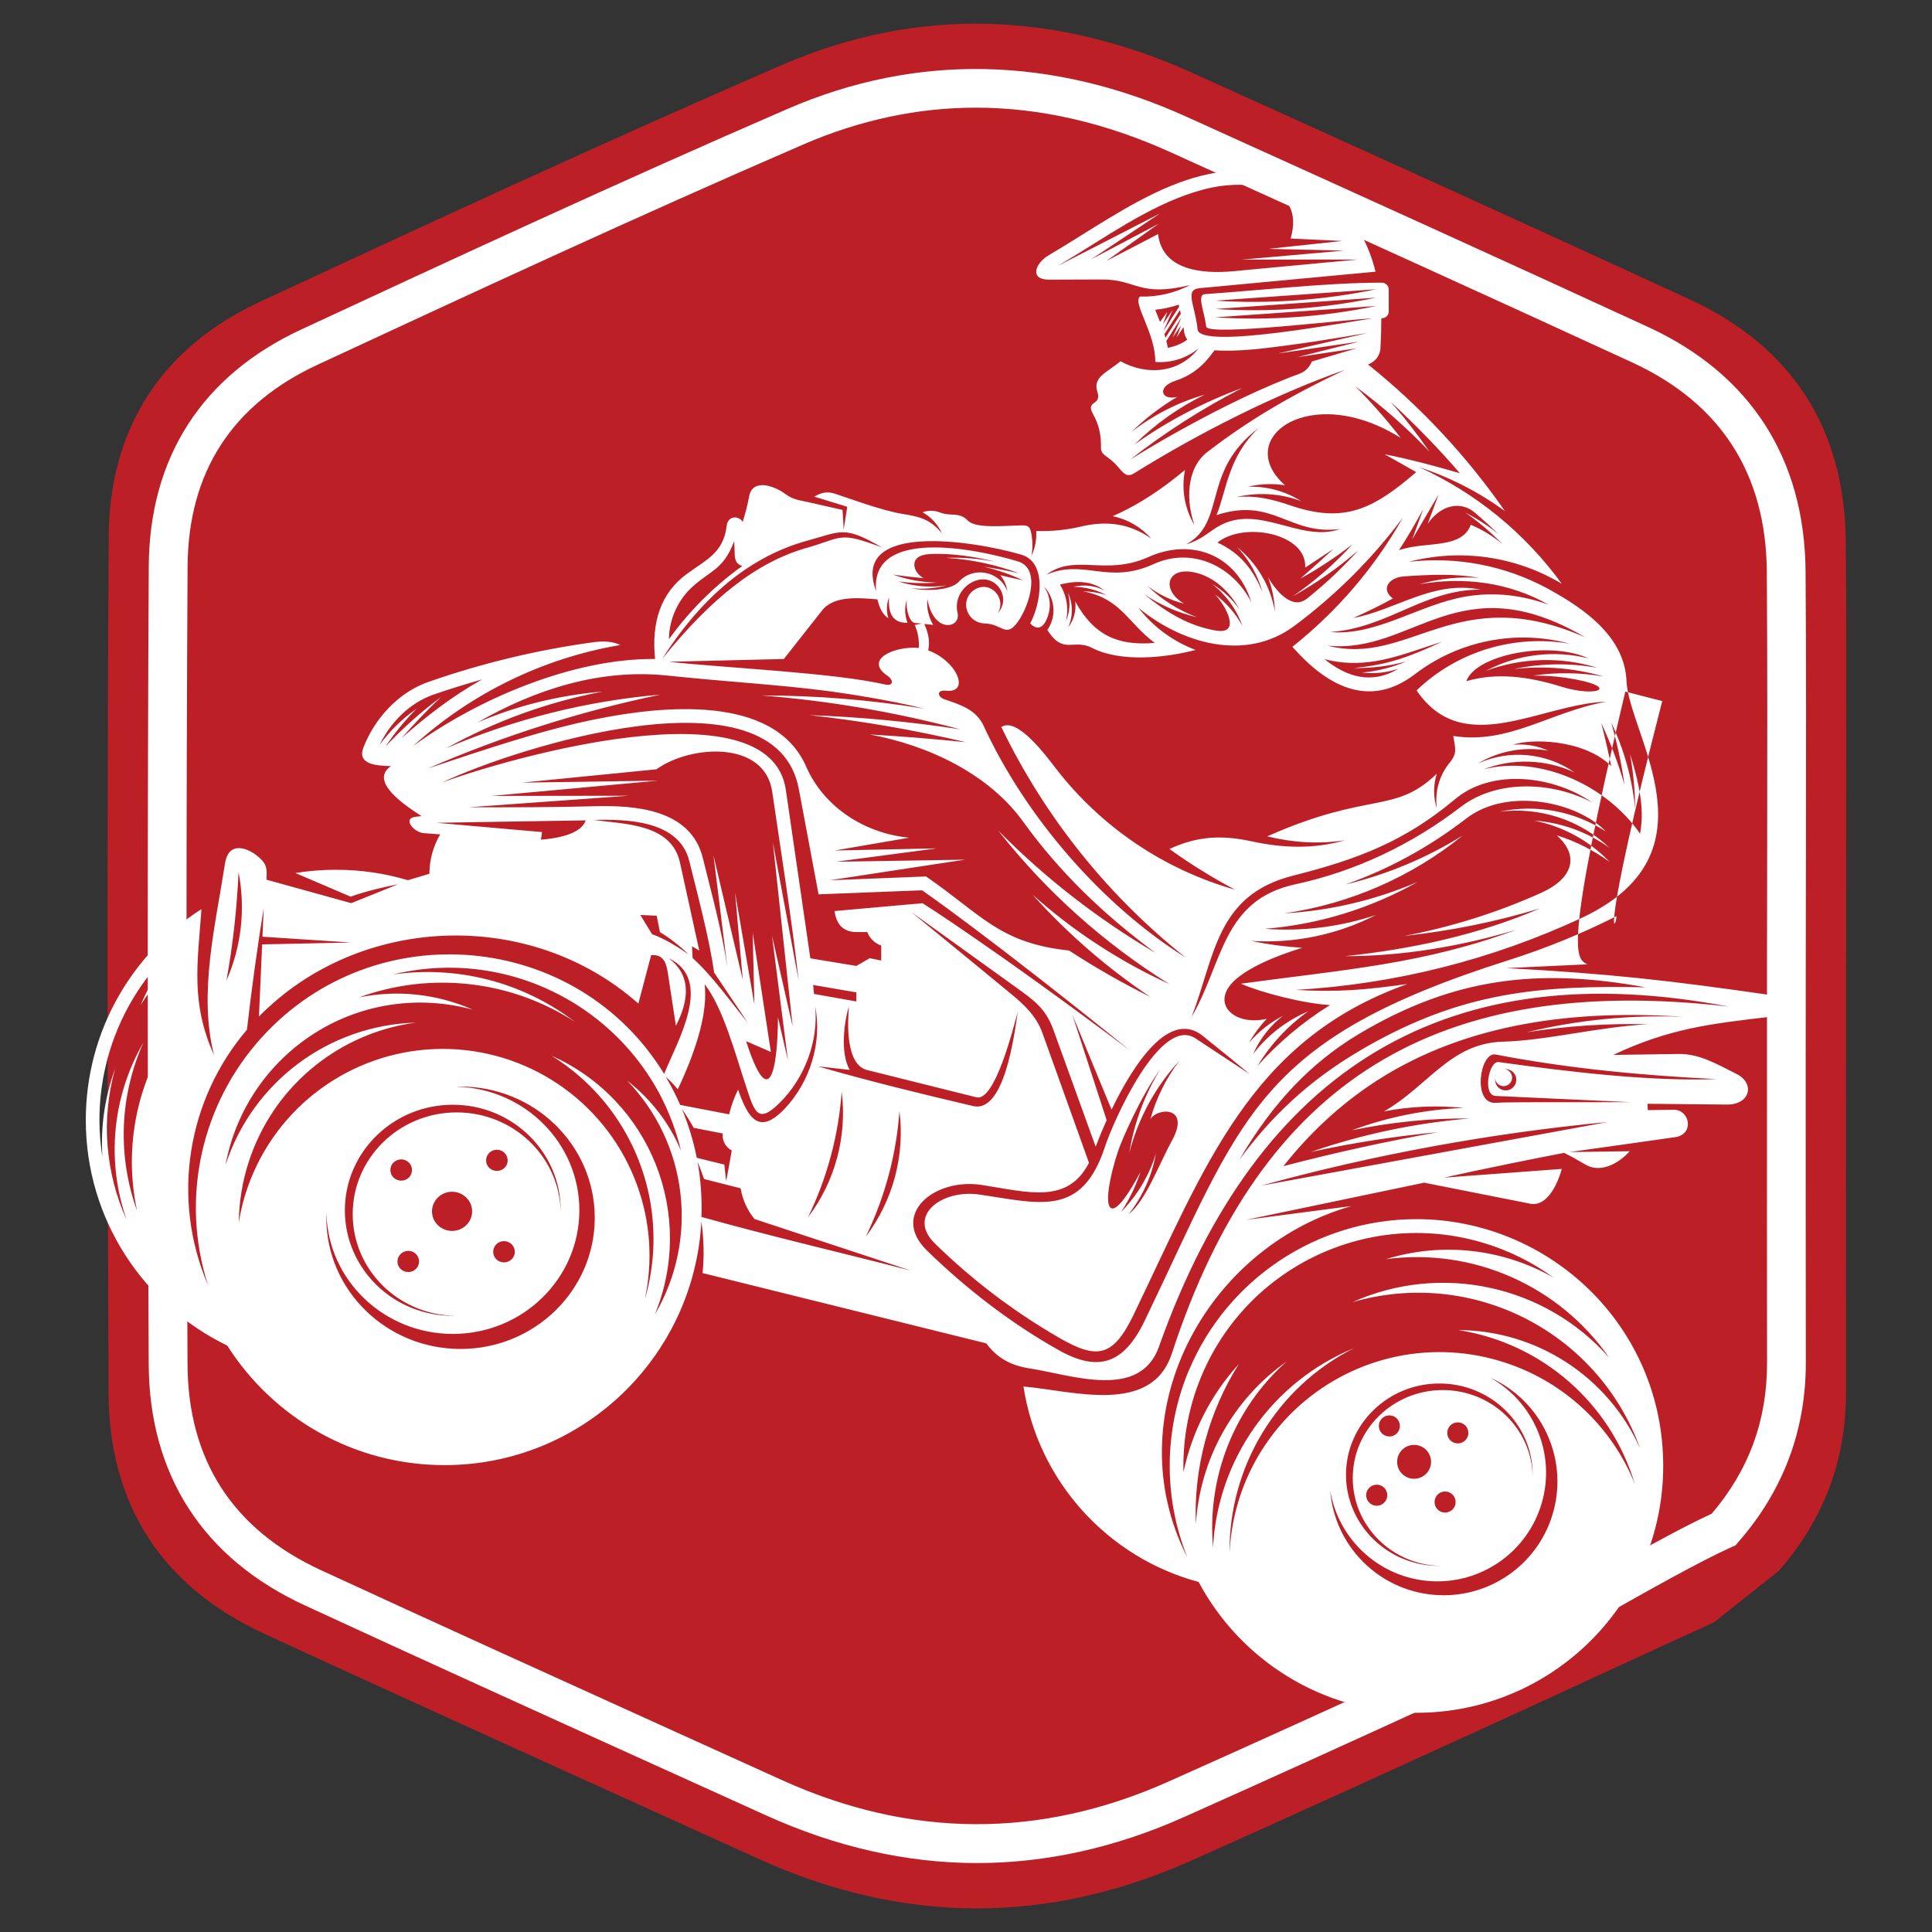<?xml version="1.0" encoding="utf-8"?>
<!-- Generator: Adobe Illustrator 16.0.0, SVG Export Plug-In . SVG Version: 6.00 Build 0)  -->
<!DOCTYPE svg PUBLIC "-//W3C//DTD SVG 1.1//EN" "http://www.w3.org/Graphics/SVG/1.1/DTD/svg11.dtd">
<svg version="1.1" id="Calque_1" xmlns="http://www.w3.org/2000/svg" xmlns:xlink="http://www.w3.org/1999/xlink" x="0px" y="0px"
	 width="32px" height="32px" viewBox="0 0 32 32" enable-background="new 0 0 32 32" xml:space="preserve">
<rect x="0" y="0" width="32" height="32" fill="#333333" stroke="none"/>
<path fill-rule="evenodd" clip-rule="evenodd" d="M-1171.282,187.021c0,1.334,0,2.666,0,4c-1.876,1.346-4.615,2.313-5.416,4.131
	c-1.081,2.457-0.673,5.57-0.903,8.4c2.106,0.156,4.213,0.313,6.319,0.469c0,123.639,0,247.278,0,370.959
	c-181.599,0-363.198,0-544.898,0c0-196.514,0-393.069,0-589.792c181.565,0,363.231,0,544.898,0c0,65.862,0,131.848,0,197.833
	c-1.455,0.254-3.19,0.105-4.29,0.87c-1.193,0.831-1.931,2.45-2.57,3.86c-0.191,0.423,0.834,1.906,0.926,1.873
	c1.266-0.463,2.458-1.125,3.687-1.697C-1172.799,187.588-1172.032,187.321-1171.282,187.021z M-1206.249,280.371
	c0-40.162,0.228-80.325-0.071-120.485c-0.239-32.097-15.118-55.378-44.296-68.837c-46.706-21.545-93.57-42.748-140.431-63.96
	c-38.389-17.378-77.605-19.142-116.307-2.392c-49.644,21.484-98.746,44.239-147.812,67.027
	c-27.999,13.004-42.734,35.881-42.911,66.639c-0.465,80.821-0.403,161.648-0.031,242.471c0.146,31.638,15.245,54.692,44.029,67.981
	c46.55,21.492,93.299,42.553,139.986,63.748c40.683,18.47,81.532,18.759,122.344,0.567c29.04-12.943,57.948-26.186,86.877-39.378
	c20.443-9.323,40.8-18.839,61.257-28.133c2.941-1.336,6.18-2.337,9.372-2.713c3.533-0.416,5.367-1.606,5.922-5.335
	c0.34-2.284,1.491-4.762,3.019-6.505c12.741-14.539,19.094-31.373,19.066-50.71
	C-1206.296,360.362-1206.255,320.367-1206.249,280.371z M-1708.569,204.281c0.31,0.528,0.62,1.057,0.93,1.584
	c-1.525,0.779-3.092,1.488-4.558,2.365c-0.727,0.436-1.27,1.18-1.896,1.783c0.641,0.604,1.187,1.549,1.938,1.758
	c5.615,1.563,8.553-0.698,8.654-6.697c0.098-5.811,0.164-11.63-0.067-17.433c-0.056-1.416-1.332-2.783-2.047-4.173
	c-0.789,1.359-2.089,2.658-2.261,4.091c-0.353,2.946-0.024,5.968-0.132,8.954c-0.052,1.465-0.451,2.918-0.693,4.376
	c-0.538,0.013-1.075,0.026-1.613,0.039c-0.33-1.586-0.868-3.162-0.945-4.761c-0.16-3.314,0.082-6.652-0.189-9.953
	c-0.076-0.927-1.364-1.754-2.096-2.627c-0.625,0.836-1.751,1.648-1.791,2.51c-0.199,4.309-0.239,8.635-0.095,12.947
	C-1715.238,204.848-1714.207,205.556-1708.569,204.281z M-1187.365,205.09c0-6.242,0.301-11.854-0.101-17.414
	c-0.293-4.062-5.09-6.092-8.732-3.861c-1.233,0.754-1.979,2.467-2.65,3.883c-0.209,0.439,0.781,1.965,0.844,1.941
	c1.396-0.502,2.729-1.172,4.096-1.762c0.418-0.181,0.896-0.223,1.348-0.327c0.378,0.319,0.756,0.639,1.134,0.958
	c-1.372,1.564-2.548,3.377-4.156,4.641c-3.149,2.475-4.216,5.561-3.048,9.223c1.144,3.589,3.819,2.701,6.547,1.929
	C-1190.983,203.988-1189.599,204.676-1187.365,205.09z M-1184.303,191.322c0,3.156-0.23,6.337,0.104,9.457
	c0.151,1.414,1.425,2.709,2.189,4.058c0.842-1.401,2.378-2.788,2.407-4.206c0.139-6.613-0.056-13.238-0.366-19.848
	c-0.042-0.896-1.413-1.73-2.169-2.594c-0.726,0.891-2.011,1.74-2.078,2.678C-1184.466,184.336-1184.314,187.835-1184.303,191.322z
	 M-1549.787,524.896c-1.214,3.525-2.329,6.763-3.444,10c2.363,0.424,4.726,0.848,7.602,1.363c0-4.513,0.389-8.018-0.193-11.354
	c-0.231-1.325-2.563-3.064-4.035-3.161c-1.322-0.087-2.775,1.817-4.17,2.844c0.319,0.445,0.639,0.891,0.958,1.336
	C-1551.8,525.526-1550.53,525.129-1549.787,524.896z M-1545.64,34.721c0-4.186,0.437-7.712-0.208-11.029
	c-0.271-1.393-2.7-2.894-4.392-3.279c-0.96-0.22-2.412,1.717-3.643,2.684c0.338,0.424,0.677,0.848,1.016,1.271
	c1.234-0.434,2.469-0.869,4.72-1.662c-2.251,3.352-5.143,5.727-5.289,8.259C-1553.786,37.023-1548.805,33.162-1545.64,34.721z
	 M-1355.538,22.599c-1.094,4.553-7.816,6.005-4.478,10.642c0.986,1.369,4.553,0.881,7.292,1.299c0-4.236,0.458-7.633-0.207-10.793
	c-0.3-1.424-2.707-2.902-4.416-3.332c-0.921-0.232-2.385,1.697-3.604,2.651c0.344,0.423,0.687,0.846,1.029,1.269
	C-1358.779,23.882-1357.638,23.43-1355.538,22.599z M-1352.924,535.293c0-3.695,0.387-7.194-0.202-10.521
	c-0.216-1.22-2.648-2.53-4.252-2.832c-0.894-0.168-2.161,1.654-3.26,2.58c0.287,0.313,0.573,0.626,0.86,0.939
	c1.245-0.27,2.491-0.54,4.931-1.068c-1.357,1.813-1.937,2.703-2.633,3.488c-0.867,0.977-2.116,1.715-2.702,2.819
	C-1362.221,534.539-1359.868,536.186-1352.924,535.293z"/>
<g>
	<path fill-rule="evenodd" clip-rule="evenodd" fill="#BC2026" d="M28.389,26.871c-1.196,0.543-2.388,1.1-3.583,1.646
		c-1.693,0.772-3.384,1.547-5.083,2.304c-2.387,1.064-4.778,1.048-7.158-0.032c-2.731-1.241-5.467-2.474-8.19-3.73
		C2.69,26.28,1.807,24.932,1.798,23.08C1.777,18.352,1.773,13.623,1.8,8.894c0.011-1.799,0.873-3.137,2.511-3.898
		c2.871-1.334,5.744-2.665,8.648-3.923c2.265-0.979,4.559-0.876,6.805,0.141c2.741,1.241,5.482,2.481,8.216,3.742
		c1.707,0.787,2.577,2.149,2.592,4.027c0.017,2.35,0.004,4.701,0.004,7.049c0,2.34-0.003,4.68,0,7.02
		c0.003,1.131-0.369,2.116-1.115,2.967"/>
	<path fill="#FFFFFF" d="M16.182,30.858L16.182,30.858c-1.165,0-2.343-0.267-3.503-0.794l-1.864-0.844
		c-1.892-0.857-3.848-1.744-5.766-2.63c-1.683-0.776-2.577-2.159-2.586-3.995c-0.022-4.839-0.021-9.161,0.001-13.217
		c0.011-1.802,0.883-3.158,2.524-3.92c2.469-1.147,5.267-2.446,8.063-3.657c2.126-0.92,4.374-0.875,6.599,0.132l0.422,0.191
		c2.373,1.075,4.826,2.186,7.232,3.295c1.688,0.779,2.586,2.175,2.602,4.041c0.011,1.533,0.008,3.067,0.006,4.6
		c-0.002,0.656-0.003,1.313-0.003,1.969l-0.001,1.674c0,1.621,0,3.242,0.002,4.864c0.002,1.124-0.375,2.126-1.119,2.975
		l-0.045,0.054l-0.063,0.027c-0.547,0.248-1.364,0.71-2.154,1.156c-0.794,0.448-1.614,0.912-2.182,1.17l-0.544,0.248
		c-1.396,0.639-2.792,1.274-4.192,1.899C18.476,30.604,17.323,30.858,16.182,30.858z M16.163,1.783
		c-0.962,0-1.923,0.205-2.856,0.609C10.519,3.598,7.725,4.896,5.26,6.041C3.84,6.7,3.116,7.825,3.107,9.383
		c-0.023,4.054-0.024,8.374-0.001,13.211c0.007,1.591,0.751,2.74,2.212,3.414c1.917,0.885,3.872,1.771,5.762,2.628l1.865,0.845
		c2.128,0.967,4.279,0.978,6.403,0.03c1.399-0.624,2.793-1.259,4.187-1.896l0.545-0.248c0.542-0.247,1.351-0.703,2.133-1.146
		c0.772-0.436,1.569-0.886,2.139-1.15c0.618-0.727,0.917-1.545,0.916-2.501c-0.002-1.621-0.002-3.244-0.001-4.865V16.03
		c0-0.657,0.001-1.314,0.003-1.971c0.002-1.531,0.005-3.063-0.006-4.593c-0.013-1.621-0.762-2.786-2.228-3.462
		c-2.404-1.108-4.857-2.219-7.228-3.292L19.385,2.52C18.306,2.031,17.222,1.783,16.163,1.783z"/>
	<path fill-rule="evenodd" clip-rule="evenodd" fill="#FFFFFF" d="M22.385,19.976c-2.446,0.696-3.91,3.492-2.718,5.82
		c-0.398-0.99-0.389-2.1,0.018-3.084l0.003-0.005c0.631-1.517,2.125-2.514,3.774-2.514c2.187,0,4.086,1.759,4.086,4.087
		c0,2.257-1.829,4.089-4.086,4.089c-1.563,0-2.922-0.878-3.609-2.167c-1.507-0.404-2.661-1.67-2.901-3.237
		c0.818,0.07,2.122,0.484,2.458-0.548c1.486-4.55,4.422-6.299,9.22-5.745c-4.606-0.879-7.774,0.962-9.433,5.631
		c-0.317,0.894-1.445,0.47-2.15,0.361c-0.298-0.046-0.527-0.166-0.712-0.414l-4.698-1.164c0.028-0.285,0.021-0.572-0.02-0.856
		c-0.12,2.253-1.979,4.037-4.254,4.037c-1.514,0-2.843-0.791-3.599-1.98c-1.386-0.671-2.343-2.092-2.343-3.734
		c0-1.47,0.764-2.761,1.916-3.495c-0.065,0.901-0.182,1.546,0.208,2.419c-0.26-1.021,0.021-2.137,0.182-3.175
		c0.053-0.352,0.333-0.278,0.516-0.14c0.172,0.133,0.184,0.208,0.17,0.408c0.937,0.259,1.405,0.389,1.405,0.389
		c0.518-0.21,0.776-0.313,0.776-0.313c-0.531,0.104-0.785,0.206-0.785,0.206L4.892,14.46c0.22-0.036,0.444-0.054,0.675-0.054
		c0.413,0,0.813,0.061,1.189,0.173l0.357-0.107c-0.001-0.23,0.062-0.454,0.178-0.653c0,0-0.089-0.005-0.269-0.019
		c-0.166-0.011-0.361-0.244-0.142-0.271c0.026-0.004,0.061-0.007,0.102-0.012c-0.594-0.375-0.764-0.651-0.506-0.828
		c-0.248-0.006-0.566-0.027-0.455-0.312c0.19-0.484,0.58-0.91,1.077-1.083c0.884-0.309,1.798-0.529,2.726-0.656
		c0.167-0.022,0.32-0.017,0.451,0.045c-1.28,0.218-2.474,0.799-3.435,1.676c1.071-0.785,2.663-1.459,4.01-1.444
		c-0.064-0.63,0.108-1.098,0.516-1.401c0.322-0.24,0.617-0.35,0.67-0.804c0.019-0.17,0.197-0.176,0.265-0.066
		c0.045-0.14,0.081-0.283,0.108-0.426c0.058-0.301,0.426-0.166,0.594-0.039c0.145,0.106,0.249,0.106,0.41,0.144
		c0.362,0.082,0.542,0.123,0.542,0.123c0.014,0.211,0.02,0.321,0.018,0.331c0.04-0.256,0.06-0.383,0.06-0.383l-0.548-0.169
		c0.093-0.048,0.188-0.096,0.333-0.051c0.199,0.062,0.781,0.284,1.146,0.341c0.266,0.042,0.45,0.087,0.637,0.321
		c-0.067-0.151-0.18-0.274-0.321-0.351c0.096-0.035,0.191-0.034,0.289,0.003c0.188,0.073,0.314-0.019,0.468,0.14
		c0.125,0.126,0.604,0.081,0.834,0.075c0.121-0.003,0.181-0.011,0.207,0.113c0.026,0.127,0.029,0.26,0.007,0.389
		c0.06-0.13,0.087-0.271,0.078-0.41c0.26,0.008,0.508-0.018,0.747-0.075c0.416-0.098,0.8-0.052,1.159,0.201
		c-0.171-0.193-0.396-0.321-0.64-0.372c0.43-0.185,0.828-0.456,1.199-0.766c-0.063,0.31-0.01,0.637,0.156,0.914
		c-0.139-0.392-0.141-0.937,0.214-1.211c0.684-0.526,1.365-0.928,2.278-1.36c-1.151,0.403-2.434,1.054-3.484,1.709
		c-0.175,0.11-0.202-0.063-0.391-0.217c-0.087-0.072-0.167-0.104-0.165-0.195c0.003-0.209-0.028-0.38-0.131-0.563
		c-0.133-0.237,0.149-0.13,0.071-0.371c-0.08-0.244,0.155-0.316,0.384-0.505c0.433,0.237,0.967,0.204,1.293-0.215
		c-0.204,0.169-0.463,0.247-0.718,0.225c0.008-0.469-0.384-0.98-0.253-1.082c0.287,0.009,0.573-0.057,0.828-0.19
		c-0.854,0.205-0.878-0.095-1.46-0.093c-0.155,0-0.446,0.001-0.874,0.003c-0.334,0-0.228-0.273-0.006-0.404
		c1.345-0.795,2.601-1.85,4.226-1.206c0.529,0.006,0.443,0.224,0.699,0.513c0.231,0.26,0.394,0.582,0.488,0.965l-2.913,0.273
		c-0.257,0.023-0.076,0.277-0.034,0.683c0.037,0.346,2.54-0.14,2.896-0.18c-0.326-0.001-2.731,0.303-2.753,0.133
		c-0.031-0.251-0.16-0.528-0.023-0.537c0.942-0.065,2.025-0.19,2.932-0.19c0.062,0,0.114,0.052,0.114,0.114v0.362
		c0,0.069-0.056,0.114-0.123,0.114c0,0.112-0.005,0.352-0.014,0.472c0.004,0.132-0.081,0.25-0.207,0.292
		c0.87,0.697,1.633,1.516,2.269,2.43c-0.431-0.315-0.91-0.56-1.417-0.727c0.938,0.429,1.751,1.094,2.358,1.93
		c-0.763-0.457-1.676-0.587-2.537-0.363c0.795-0.093,1.595,0.061,2.296,0.439c0.671,0.363,1.282,0.828,1.313,1.535
		c0.04,0.898,1.551,2.859-0.752,3.928c-1.486,0.69-3.09,1.094-4.729,1.188c0.708,0.039,1.144,0.001,1.853-0.098
		c-2.612,0.929-3.35,3.027-4.544,5.494c-0.34,0.702-0.613,0.719-1.23,0.363c-0.747-0.432-1.437-0.955-2.054-1.56
		c-0.468-0.457,0.112-0.899,0.733-0.81c0.992,0.143,1.696,0.389,2.083-0.786c0.139-0.427,0.918-2.186,1.501-1.8
		c0.598,0.393,0.897,0.592,0.897,0.592c-0.399-0.336-0.635-0.515-0.764-0.624c-0.561-0.47-1.165,0.47-1.523,1.212l-0.651-1.576
		l0.57,1.752c-0.08,0.175-0.141,0.328-0.182,0.438l-0.7-1.935c-0.129-0.359-0.327-0.493-0.626-0.709
		c-1.153-0.83-1.731-1.245-1.731-1.245c0.849,0.694,1.4,1.147,1.653,1.356c0.22,0.179,0.424,0.376,0.521,0.647l0.772,2.153
		c-0.354,0.687-0.997,0.488-1.773,0.367c-0.792-0.124-1.517,0.489-0.916,1.08c0.646,0.633,1.402,1.214,2.18,1.651
		c0.668,0.379,1.088,0.229,1.431-0.481c1.631-3.383,1.825-4.642,6.039-5.977c0.621-0.198,1.22-0.444,1.775-0.725
		c-0.006,0.251-0.291,0.514,0.759-3.563l-0.612-0.157c-1.033,4.351-0.814,4.426-0.628,4.517l-1.34,0.063
		c1.694,0.091,2.682,0.202,4.365,0.445c0.313,0.045,0.408,0.314,0.005,0.361c-0.985,0.115-1.673,0.192-2.602,0.632
		c0,0,0.362-0.005,1.085-0.016c0.348-0.006,0.65,0.179,0.958,0.331c0.307,0.153,0.231,0.511-0.163,0.507
		c-0.192-0.002-0.63-0.007-1.313-0.013c0,0,0.002,0.034,0.006,0.105c0,0,0.145-0.001,0.432-0.006
		c0.246-0.002,0.347,0.373,0.049,0.45c-0.593,0.085-1.186,0.168-1.779,0.251l0.998-0.014c-0.175,0.197-0.461,0.354-0.699,0.239
		c-0.077-0.037-0.21-0.126-0.388-0.212c-1.326,0.257-1.983,0.41-1.983,0.41l1.945-0.144c-0.08,0.29-0.262,0.637-0.533,0.574
		l-1.747-0.346c-1.967,0.412-2.951,0.616-2.951,0.616L22.385,19.976z M13.941,18.081c0.092,0.739-0.107,1.486-0.558,2.081
		C13.7,19.51,13.889,18.804,13.941,18.081L13.941,18.081z M14.898,18.402c0.092,0.74-0.108,1.487-0.558,2.081
		C14.656,19.831,14.846,19.126,14.898,18.402L14.898,18.402z M14.061,16.671c-0.025,0.296-0.05,0.965,0.301,1.052
		c0.981,0.245,1.586,0.395,1.811,0.452c0.307,0.077,0.615-1.163,0.684-1.416c-0.057,0.391-0.223,1.681-0.738,1.561
		c-0.906-0.213-1.685-0.403-2.574-0.658l0.529,0.059C13.912,17.441,13.983,16.913,14.061,16.671L14.061,16.671z M24.939,17.708
		c0.097,0,0.176,0.079,0.176,0.176c0,0.098-0.079,0.177-0.176,0.177s-0.175-0.079-0.175-0.177c0-0.006,0-0.013,0-0.019
		c0.008,0.07,0.068,0.125,0.14,0.125c0.077,0,0.141-0.063,0.141-0.142c0-0.07-0.053-0.131-0.125-0.141
		C24.927,17.708,24.933,17.708,24.939,17.708L24.939,17.708z M24.886,17.254c0.744-0.021,1.562-0.242,2.405-0.289
		c-0.67-0.017-1.34,0.028-2.003,0.132c0.852-0.205,1.726-0.291,2.6-0.255c-1.76-0.12-3.58,0.086-5.089,1.06
		c-0.602,0.389-1.11,0.87-1.542,1.413c0.847-0.222,1.703-0.41,2.563-0.563c-0.709,0.067-1.414,0.176-2.111,0.329
		c0.854-0.296,1.739-0.481,2.639-0.556c-0.658-0.005-1.313,0.062-1.955,0.196c0.594-0.221,1.219-0.346,1.852-0.37
		c-0.441-0.046-0.887-0.027-1.321,0.057C23.653,17.99,24.021,17.28,24.886,17.254L24.886,17.254z M24.682,22.818
		c0.84,0.378,1.285,1.305,1.053,2.196c-0.232,0.891-1.074,1.483-1.991,1.401c-0.917-0.082-1.641-0.813-1.712-1.73
		c0.136,0.828,0.83,1.453,1.668,1.504c0.838,0.05,1.601-0.486,1.836-1.293C25.771,24.089,25.415,23.228,24.682,22.818L24.682,22.818
		z M13.228,16.239c-0.285-1.524-0.427-2.287-0.427-2.287c0.218,2.034,0.328,3.05,0.328,3.05c-0.229-1.003-0.342-1.503-0.342-1.503
		c0.176,1.376,0.264,2.065,0.264,2.065c-0.11-0.475-0.165-0.713-0.165-0.713c-0.006,0.868-0.142,1.594-0.528,0.394l0.41,0.178
		c0,0-0.101-0.657-0.301-1.975c0,0,0.008,0.397,0.028,1.19c0,0-0.106-0.618-0.32-1.853c0,0,0.043,0.482,0.128,1.446
		c0,0-0.162-0.687-0.485-2.06c0,0,0.076,0.618,0.229,1.852c-0.089-0.608-0.26-1.219-0.407-1.815c-0.2-0.808-1.127-0.874-1.81-0.854
		c-0.69,0.019-1.379,0.018-2.068,0.017l2.648-0.191c-1.51,0.002-2.266,0.003-2.266,0.003c1.836-0.168,2.753-0.253,2.753-0.253
		c-1.501,0.021-2.252,0.033-2.252,0.033c1.484-0.147,2.228-0.221,2.228-0.221c0.566-0.407,1.794-0.484,1.918,0.374
		C12.944,14.166,13.11,15.197,13.228,16.239L13.228,16.239z M22.282,14.651c0.686-0.165,1.344-0.438,1.946-0.813
		c-0.85,0.688-1.872,1.134-2.956,1.29c0.761-0.043,1.508-0.219,2.208-0.521c-0.777,0.44-1.64,0.705-2.529,0.777
		c0.621,0.047,1.246-0.031,1.838-0.229c-0.637,0.327-1.351,0.475-2.066,0.429c0.279,0.059,0.563,0.097,0.848,0.113
		c-0.494,0.154-0.852,0.32-1.074,0.5c-0.486,0.394-0.076,0.808,0.483,0.678c-0.113,0.122-0.212,0.255-0.293,0.397
		c0.157-0.183,0.347-0.335,0.561-0.446c-0.213,0.166-0.383,0.384-0.491,0.631c0.238-0.312,0.552-0.554,0.913-0.707
		c-0.339,0.24-0.625,0.548-0.839,0.901c0.341-0.377,0.734-0.715,1.198-1.004c-0.443-0.026-1.142-0.207-1.476-0.354
		c1.744-0.237,3.016-0.323,4.563-0.893c-0.925,0.276-1.888,0.438-2.835,0.437c1.106-0.117,2.209-0.354,3.227-0.791
		c-0.733,0.222-1.488,0.374-2.25,0.456c0.785-0.148,1.551-0.39,2.278-0.718c0.499-0.227,0.643-0.596,0.249-0.948
		c0.314,0.098,0.61,0.246,0.875,0.44c-0.336-0.352-0.774-0.591-1.25-0.684c0.45,0.031,0.882,0.188,1.25,0.452
		c-0.487-0.465-1.157-0.684-1.824-0.6c0.609-0.128,1.243-0.01,1.761,0.328c-0.464-0.489-1.623-0.741-2.307-0.218
		C23.679,14.026,23.003,14.398,22.282,14.651L22.282,14.651z M24.574,12.742c0.482-0.184,1.024-0.17,1.505,0.052
		c-0.472-0.329-1.081-0.384-1.603-0.147c0.351-0.21,0.767-0.287,1.169-0.213c-0.184-0.084-0.384-0.116-0.581-0.098
		c0.273-0.104,1.162-0.1,1.622,0.352c-0.049-0.24-0.103-0.475-0.164-0.711c0.155,0.329,0.283,0.67,0.384,1.02
		c-0.048-0.35-0.122-0.696-0.221-1.033c0.215,0.449,0.35,0.935,0.398,1.432c-0.001-0.303-0.031-0.607-0.085-0.907
		c0.056,0.174,0.106,0.35,0.141,0.529c0.04,0.196,0.063,0.397,0.05,0.597c-0.005,0.067-0.014,0.13-0.024,0.194
		C26.625,13.021,25.522,12.501,24.574,12.742L24.574,12.742z M19.571,5.253C19.471,5.48,19.42,5.594,19.42,5.594
		c0.097-0.14,0.145-0.208,0.145-0.208c-0.051,0.135-0.077,0.203-0.077,0.203l0.115-0.171c0.003,0.02,0.006,0.04,0.007,0.062
		c0.008,0.058,0.026,0.106,0.056,0.146c-0.097,0.07-0.208,0.114-0.323,0.134c-0.007-0.038-0.015-0.074-0.025-0.112L19.571,5.253z
		 M19.27,5.486c0.102-0.237,0.154-0.355,0.154-0.355c-0.107,0.158-0.161,0.238-0.161,0.238c0.047-0.135,0.072-0.203,0.072-0.203
		l-0.121,0.166c-0.017-0.042-0.034-0.085-0.051-0.127c-0.006-0.017-0.019-0.044-0.03-0.074c0.133-0.014,0.263-0.042,0.39-0.084
		c0.004,0.011,0.005,0.022,0.007,0.033L19.27,5.486z M22.795,4.791c-0.877,0.182-1.774,0.246-2.667,0.189
		C21.906,4.854,22.795,4.791,22.795,4.791L22.795,4.791z M22.795,5.068c-0.877,0.182-1.774,0.245-2.667,0.188
		C21.906,5.132,22.795,5.068,22.795,5.068L22.795,5.068z M22.795,4.93c-0.877,0.182-1.774,0.245-2.667,0.188
		C21.906,4.992,22.795,4.93,22.795,4.93L22.795,4.93z M6.653,12.224c0.207-0.236,0.422-0.462,0.649-0.677
		c-0.328,0.244-0.635,0.517-0.914,0.815c0.149-0.224,0.322-0.433,0.512-0.623c-0.236,0.164-0.442,0.366-0.612,0.597
		c0.18-0.37,0.493-0.69,0.884-0.828c0.269-0.094,0.541-0.177,0.814-0.255C7.469,11.544,7.072,11.857,6.653,12.224L6.653,12.224z
		 M7.085,12.729c1.24-0.539,2.53-0.948,3.854-1.224c-1.222,0.105-2.418,0.405-3.545,0.887c0.807-0.448,1.679-0.765,2.586-0.937
		c-0.717,0.059-1.417,0.232-2.072,0.512c0.96-0.551,2.032-0.894,3.143-0.778c1.027,0.108,1.851,0.149,2.716,0.264
		c0.218,0.03,0.959,0.139,1.537,0.284c-0.889-0.146-1.788-0.218-2.688-0.218c1.11,0.087,2.21,0.275,3.288,0.561
		c-0.828-0.127-1.662-0.205-2.498-0.235c0.872,0.096,1.737,0.246,2.59,0.448c-0.528-0.054-1.059-0.097-1.589-0.128
		c0.955,0.178,1.964,0.643,2.542,1.448c0.604,0.837,1.333,1.537,2.191,2.171c-0.953-0.56-1.83-1.241-2.607-2.028
		c0.791,1.007,1.75,1.866,2.835,2.543c-0.825-0.377-1.59-0.876-2.265-1.48c0.578,0.644,1.233,1.213,1.952,1.694
		c-0.464-0.229-0.913-0.486-1.347-0.769c-1.154-0.123-1.442-0.588-2.37-1.227l-1.595,0.063c1.493-0.229,2.241-0.341,2.241-0.341
		c-1.425,0.024-2.138,0.034-2.138,0.034c1.112-0.147,1.668-0.221,1.668-0.221c-1.125,0.024-1.689,0.035-1.689,0.035
		c0.822-0.142,1.233-0.212,1.233-0.212c-0.733-0.071-1.409-0.501-1.706-1.179c-0.531-1.215-2.423-0.996-3.468-0.787
		C9.002,12.083,7.996,12.426,7.085,12.729L7.085,12.729z M19.181,3.877c0,0-0.285,0.149-0.857,0.446c0,0,0.288-0.206,0.866-0.616
		c0,0-0.372,0.196-1.115,0.587c0,0,0.379-0.252,1.136-0.757c0,0-0.562,0.289-1.688,0.866c0.116-0.07,0.231-0.139,0.347-0.211
		c0.672-0.417,1.424-0.925,2.208-1.087c0.6-0.124,1.551-0.033,1.299,0.846c0,0,0.285,0.014,0.855,0.04c0,0-0.407,0.043-1.223,0.131
		c0,0,0.417,0.01,1.25,0.029c0,0-0.563,0.05-1.688,0.149c0,0,0.637,0,1.913-0.001l-2.066,0.194
		C19.927,4.537,19.253,4.488,19.181,3.877L19.181,3.877z M22.649,5.516c-0.988,0.226-1.484,0.339-1.484,0.339
		c0.896-0.131,1.343-0.196,1.343-0.196c-0.678,0.171-1.019,0.256-1.019,0.256c0.654-0.098,0.98-0.146,0.98-0.146
		c-0.492,0.146-0.738,0.218-0.738,0.218c-0.095,0.192-0.187,0.191-0.367,0.263c-0.34,0.135-0.68,0.286-1.066,0.48
		c-0.539,0.271-1.069,0.566-1.582,0.885c0.58-0.454,1.203-0.852,1.858-1.188c-0.632,0.231-1.231,0.544-1.78,0.933
		c0.339-0.336,0.731-0.613,1.16-0.823c-0.441,0.126-0.855,0.337-1.217,0.621c0.229-0.224,0.486-0.421,0.762-0.584
		c-0.272,0.065-0.342-0.167-0.026-0.269c0.212-0.068,0.407-0.198,0.561-0.396l0.083-0.107c0.393,0.027,0.847-0.034,1.236-0.086
		c0.296-0.039,0.59-0.084,0.886-0.133C22.371,5.561,22.511,5.535,22.649,5.516L22.649,5.516z M18.693,20.112
		c0.231-0.291,0.388-0.639,0.453-1.007c-0.11,0.363-0.31,0.697-0.578,0.969c0.138-0.206,0.245-0.429,0.322-0.664
		c-0.573,1.077-0.67,0.566-0.372-0.342c0.066-0.198,0.384-0.921,0.699-1.356c-0.259,0.421-0.434,0.891-0.512,1.383
		c0.147-0.57,0.433-1.098,0.833-1.529c-0.222,0.29-0.386,0.619-0.484,0.971c0.118-0.196,0.671-0.219,0.358,0.354
		C19.197,19.28,18.982,19.884,18.693,20.112L18.693,20.112z M15.083,9.742c0.198,0.021,0.4,0.005,0.594-0.046
		c-0.268,0.04-0.542,0.018-0.8-0.066c0.215,0.03,0.432,0.035,0.648,0.019c-0.25-0.003-0.499-0.047-0.733-0.132
		c0.167,0.025,0.334,0.044,0.503,0.058c-0.177-0.095-0.257-0.377,0.095-0.397c0.364-0.023,0.794,0.049,1.105,0.128
		c-0.272-0.054-0.548-0.076-0.825-0.066c0.413,0.024,0.821,0.111,1.209,0.256c-0.193-0.045-0.388-0.081-0.585-0.109
		c0.224,0.052,0.441,0.126,0.649,0.224c-0.126-0.025-0.251-0.054-0.376-0.084c0.064,0.076,0.105,0.167,0.117,0.264
		c-0.124-0.332-0.563-0.42-0.804-0.154C15.751,9.775,15.373,9.799,15.083,9.742L15.083,9.742z M17.935,9.794
		c0.131,0.002,0.262,0.023,0.389,0.062c-0.168-0.089-0.356-0.136-0.545-0.136c0.174-0.043,0.356-0.021,0.513,0.059
		c-0.201-0.155-0.453-0.17-0.736-0.096c0.092,0.146,0.133,0.32,0.118,0.495c-0.004,0.038-0.01,0.074-0.018,0.11
		c0.063-0.147,0.076-0.313,0.033-0.471c0.084,0.182,0.086,0.391,0.003,0.575c0.095-0.123,0.137-0.279,0.117-0.431
		c0.311,0.567,0.709,0.738,1.317,0.688C18.678,10.313,18.564,9.91,17.935,9.794L17.935,9.794z M20.53,10.095
		c-0.119-0.171-0.273-0.316-0.456-0.424c0.232,0.18,0.408,0.422,0.505,0.698c-0.112-0.206-0.266-0.384-0.455-0.523
		c0.189,0.195,0.436,0.671,0.014,0.598c-0.458-0.078-0.821-0.305-1.186-0.601c0.265,0.178,0.561,0.307,0.873,0.38
		c-0.309-0.116-0.589-0.295-0.826-0.524c0.182,0.142,0.39,0.244,0.611,0.299c-0.396-0.238-0.274-0.628,0.196-0.512
		C20.114,9.56,20.371,9.802,20.53,10.095L20.53,10.095z M20.911,9.813c-0.074-0.279-0.217-0.537-0.419-0.749
		c0.33,0.267,0.551,0.644,0.624,1.062c-0.006-0.193-0.044-0.384-0.114-0.563c0.125,0.204,0.391,0.56,0.652,0.347
		c0.331-0.267,0.599-0.524,0.842-0.794c-0.333,0.291-0.697,0.545-1.084,0.761c0.362-0.249,0.694-0.538,0.99-0.862
		c-0.273,0.211-0.562,0.403-0.866,0.57c0.186-0.161,0.368-0.325,0.548-0.491c-0.311,0.205-0.466,0.307-0.466,0.307
		c0.034-0.56-1.006-0.772-1.454-0.414C20.544,9.155,20.774,9.46,20.911,9.813L20.911,9.813z M25.852,11.371
		c-0.548-0.171-1.077-0.233-1.565-0.088c0.146-0.431,1.363-0.682,2.024-0.378c-0.57-0.142-1.177-0.07-1.702,0.207
		c0.596-0.221,1.247-0.239,1.854-0.05c-0.458-0.083-0.928-0.078-1.383,0.019c0.498-0.057,1.001-0.015,1.482,0.124
		c-0.385-0.066-0.779-0.072-1.166-0.015c0.183-0.001,0.365,0.01,0.544,0.037C26.868,11.367,26.479,11.568,25.852,11.371
		L25.852,11.371z M22.56,11.14c0.206,0.024,0.411,0.001,0.601-0.063c-0.449,0.267-0.858,0.133-1.223-0.159
		c0.728,0.184,1.275-0.078,1.95-0.29c-0.512,0.237-0.882,0.384-1.462,0.436c0.293,0.005,0.586-0.031,0.869-0.109
		C23.061,11.054,22.813,11.117,22.56,11.14L22.56,11.14z M24.503,9.572c-0.332-0.024-0.668,0.011-0.992,0.105
		c0.735-0.129,1.485-0.032,2.138,0.338c-0.435-0.155-0.888-0.216-1.375-0.134c-0.762,0.13-1.479,0.658-2.242,0.587
		c0.954-0.064,1.553-0.706,2.489-0.702c-0.792-0.159-1.402,0.341-2.108,0.47c0.224-0.098,0.445-0.206,0.658-0.324
		c-0.206-0.15-0.073-0.349,0.19-0.366C23.707,9.517,24.094,9.498,24.503,9.572L24.503,9.572z M23.647,8.675
		c0,0,0.061-0.162,0.181-0.484c0,0-0.145,0.248-0.437,0.742l0.182-0.499c-0.126,0.229-0.257,0.458-0.401,0.677l0.104-0.028
		c0.401-0.104,0.943-0.006,1.085-0.391c0.19,0.081,0.368,0.188,0.525,0.321c-0.189-0.194-0.396-0.37-0.618-0.525
		c0.196,0.102,0.381,0.222,0.554,0.359c-0.145-0.138-0.276-0.256-0.401-0.362C24.21,8.307,23.881,8.34,23.647,8.675L23.647,8.675z
		 M20.486,8.232c0.354-0.084,0.725-0.059,1.065,0.068c-0.264-0.166-0.571-0.249-0.882-0.238c0.201-0.048,0.41-0.057,0.616-0.024
		c-0.881-0.775,0.416-1.727,1.916-0.784c-0.231-0.298-0.481-0.583-0.748-0.851c0.44,0.322,0.85,0.684,1.225,1.079
		c-0.201-0.288-0.416-0.566-0.649-0.83c0.41,0.376,0.826,0.806,1.151,1.186c-0.268-0.078-0.785-0.225-1.248-0.314
		c0.198,0.11,0.37,0.206,0.525,0.296c-0.722,0.622-1.2,0.854-2.088,0.55C21.047,8.259,20.781,8.205,20.486,8.232L20.486,8.232z
		 M3.071,15.531c-0.314,0.321-0.566,0.699-0.74,1.114c0.179-0.286,0.392-0.548,0.631-0.787c-0.168,0.233-0.304,0.487-0.407,0.754
		c0.135-0.212,0.299-0.404,0.487-0.571c-0.006,0.242,0.004,0.478,0.044,0.722l0,0c-0.78,0.931-1.061,2.15-0.816,3.29
		c-0.325-0.9-0.293-1.899,0.107-2.788c-0.519,0.895-0.62,1.969-0.278,2.943c-0.357-0.787-0.425-1.676-0.192-2.508
		c-0.174,0.475-0.244,0.975-0.21,1.469c-0.033-0.202-0.05-0.409-0.05-0.617C1.647,17.371,2.176,16.271,3.071,15.531L3.071,15.531z
		 M5.947,16.52c1.169-0.427,2.495-0.294,3.574,0.404c-0.879-0.67-1.969-0.934-3.015-0.783c0.397-0.098,0.812-0.133,1.23-0.102
		c1.346,0.104,2.546,0.885,3.186,2.074c0.161,0.305,0.28,0.622,0.357,0.946c-0.188-0.45-0.493-0.852-0.89-1.159
		c1.005,1.042,1.191,2.627,0.456,3.875c0.684-1.657-0.073-3.559-1.71-4.289c0.846,0.523,1.434,1.377,1.624,2.354
		c0.109,0.565,0.08,1.142-0.079,1.683c0.134-0.621,0.098-1.277-0.13-1.899c-0.479-1.313-1.706-2.202-3.102-2.249
		c-1.395-0.046-2.679,0.758-3.245,2.035C4.083,19.682,4,19.964,3.955,20.248c0.008-0.66,0.209-1.313,0.59-1.87
		c0.54-0.789,1.392-1.313,2.341-1.44c-1.443,0.042-2.704,0.985-3.15,2.357c0.166-0.904,0.704-1.696,1.483-2.187
		s1.727-0.628,2.614-0.384C7.236,16.46,6.576,16.392,5.947,16.52L5.947,16.52z M27.076,24.575c-0.396-1.321-1.521-2.327-2.922-2.545
		c1.302,0.006,2.479,0.772,3.012,1.961c-0.7-1.939-2.787-2.999-4.766-2.423c1.466-0.656,3.189-0.285,4.253,0.919
		c-0.83-1.193-2.257-1.824-3.698-1.631c0.946-0.293,1.951-0.167,2.781,0.308c-0.35-0.255-0.746-0.455-1.183-0.583
		c-1.933-0.571-3.981,0.442-4.699,2.326c-0.183,0.479-0.265,0.98-0.252,1.477c0.139-0.664,0.454-1.284,0.917-1.791
		c-0.5,0.792-0.749,1.72-0.712,2.657c0.065-1.081,0.619-2.075,1.503-2.699c-0.87,0.774-1.321,1.916-1.218,3.077
		c0.074-1.459,0.984-2.745,2.336-3.299c-1.3,0.655-2.079,1.985-2.062,3.393c0.039-0.884,0.415-1.733,1.072-2.362
		c0.905-0.864,2.202-1.178,3.4-0.819C25.866,22.846,26.684,23.6,27.076,24.575L27.076,24.575z M19.558,5.197
		c-0.005-0.021-0.01-0.041-0.015-0.062l-0.257,0.401c0.007,0.02,0.013,0.04,0.017,0.059L19.558,5.197z M20.531,19.204
		c0.645-0.875,1.333-1.429,2.118-1.875c1.564-0.888,2.828-1.014,4.607-0.976c-1.769-0.323-3.171-0.164-4.738,0.767
		C21.729,17.589,21.086,18.255,20.531,19.204L20.531,19.204z M3.951,14.446c0.118,0.604,0.048,1.231-0.2,1.795
		C3.858,15.647,3.924,15.048,3.951,14.446L3.951,14.446z M23.935,24.704c0.097,0,0.175,0.078,0.175,0.176
		c0,0.096-0.078,0.173-0.175,0.173c-0.096,0-0.174-0.077-0.174-0.173C23.76,24.782,23.838,24.704,23.935,24.704L23.935,24.704z
		 M24.146,23.559c0.096,0,0.175,0.077,0.175,0.175c0,0.097-0.079,0.173-0.175,0.173c-0.097,0-0.175-0.076-0.175-0.173
		C23.971,23.636,24.048,23.559,24.146,23.559L24.146,23.559z M23.421,23.932c0.157,0,0.282,0.126,0.282,0.281
		s-0.125,0.28-0.282,0.28c-0.155,0-0.28-0.125-0.28-0.28S23.267,23.932,23.421,23.932L23.421,23.932z M23.013,23.443
		c0.096,0,0.174,0.079,0.174,0.175s-0.078,0.175-0.174,0.175s-0.175-0.079-0.175-0.175S22.917,23.443,23.013,23.443L23.013,23.443z
		 M22.803,24.591c0.096,0,0.175,0.077,0.175,0.175c0,0.095-0.079,0.174-0.175,0.174c-0.097,0-0.175-0.079-0.175-0.174
		C22.628,24.668,22.706,24.591,22.803,24.591L22.803,24.591z M23.841,22.915c0.854,0,1.545,0.677,1.545,1.512
		c0,0.009,0,0.019,0,0.027c-0.015-0.793-0.677-1.43-1.49-1.43c-0.822,0-1.49,0.652-1.49,1.456c0,0.796,0.651,1.443,1.462,1.457
		c-0.009,0-0.019,0-0.028,0c-0.854,0-1.546-0.678-1.546-1.511C22.295,23.592,22.987,22.915,23.841,22.915L23.841,22.915z
		 M8.23,19.043c0.099,0,0.179,0.079,0.179,0.177c0,0.097-0.08,0.174-0.179,0.174c-0.099,0-0.179-0.077-0.179-0.174
		C8.051,19.122,8.131,19.043,8.23,19.043L8.23,19.043z M6.645,19.203c0.099,0,0.179,0.079,0.179,0.176
		c0,0.099-0.08,0.176-0.179,0.176c-0.099,0-0.179-0.077-0.179-0.176C6.466,19.282,6.546,19.203,6.645,19.203L6.645,19.203z
		 M6.763,20.718c0.098,0,0.178,0.079,0.178,0.176c0,0.098-0.08,0.175-0.178,0.175c-0.1,0-0.18-0.077-0.18-0.175
		C6.583,20.797,6.664,20.718,6.763,20.718L6.763,20.718z M8.347,20.557c0.099,0,0.18,0.079,0.18,0.177s-0.081,0.175-0.18,0.175
		c-0.098,0-0.178-0.077-0.178-0.175S8.249,20.557,8.347,20.557L8.347,20.557z M7.488,19.739c0.182,0,0.332,0.146,0.332,0.325
		c0,0.178-0.149,0.324-0.332,0.324c-0.184,0-0.333-0.146-0.333-0.324C7.156,19.885,7.304,19.739,7.488,19.739L7.488,19.739z
		 M7.5,18.298c0.988,0,1.787,0.782,1.787,1.747c0,0.011,0,0.022,0,0.032c-0.017-0.916-0.781-1.652-1.722-1.652
		c-0.952,0-1.723,0.754-1.723,1.684c0,0.921,0.753,1.667,1.69,1.684c-0.011,0-0.021,0.001-0.033,0.001
		c-0.987,0-1.787-0.781-1.787-1.748C5.713,19.08,6.514,18.298,7.5,18.298L7.5,18.298z M7.629,17.997
		c1.227,0,2.222,0.972,2.222,2.174c0,1.199-0.996,2.172-2.222,2.172c-1.229,0-2.224-0.973-2.224-2.172c0-0.021,0-0.043,0.002-0.064
		c0.033,1.103,0.958,1.987,2.094,1.987c1.157,0,2.095-0.917,2.095-2.049c0-1.11-0.904-2.014-2.032-2.046
		C7.585,17.997,7.607,17.997,7.629,17.997L7.629,17.997z M14.608,9.067c-0.625-0.36-0.661-0.271-1.236-0.112
		c-0.933,0.256-1.734,0.909-2.405,1.959c0.81-1,1.558-1.604,2.403-1.842C13.959,8.905,13.884,8.795,14.608,9.067L14.608,9.067z
		 M26.63,18.584c-1.941,0.185-3.862,0.537-5.742,1.054C24.715,18.936,26.63,18.584,26.63,18.584L26.63,18.584z M24.772,17.466
		c1.205,0.232,2.43,0.347,3.656,0.407c-1.07,0.041-2.394-0.113-3.606-0.282c-0.164-0.021-0.269,0.551-0.051,0.561
		C26.257,18.221,27,18.255,27,18.255c-1.192,0.005-1.947-0.006-2.23,0.011C24.382,18.288,24.511,17.415,24.772,17.466L24.772,17.466
		z M19.648,9.015c0.219-0.06,0.35-0.182,0.501-0.278c0.68-0.427,1.379,0.265,2.048,0.025c-0.846,0.111-1.109-0.539-2.048-0.23
		c0.167-0.405,0.191-0.966,0.696-1.439C19.894,7.802,20.322,8.648,19.648,9.015L19.648,9.015z M17.331,9.519
		c0.629-0.27,1.013,0.173,1.779-0.177c0.63-0.287,1.31,0.03,1.616,0.633c-0.24-0.783-0.983-1.073-1.706-0.748
		C18.31,9.546,17.807,9.163,17.331,9.519L17.331,9.519z M26.26,10.558c-2.144-0.946-2.905,0.491-4.274,0.135
		C23.405,10.845,24.162,9.325,26.26,10.558L26.26,10.558z M19.737,16.843c0.521-0.891,0.505-1.934,1.717-2.196
		c1.002-0.216,1.93-0.66,2.742-1.283c0.605-0.462,1.522-0.416,2.173-0.074c-0.626-0.436-1.647-0.573-2.266-0.055
		c-0.841,0.703-1.607,0.995-2.683,1.268C20.146,14.822,20.126,15.829,19.737,16.843L19.737,16.843z M14.184,15.999l0.221-0.128
		l0.191,0.038v-0.248c-0.107-0.036-0.191-0.118-0.231-0.223h-0.176c-0.249,0-0.339-0.158-0.367-0.348l1.458-0.13
		c0,0,1.089,0.68,3.434,2.437c-2.351-1.9-3.441-2.651-3.441-2.651l-1.715,0.067l-0.327-1.745c-0.388-2.07-4.723-0.674-5.913-0.105
		c1.047-0.391,5.439-1.662,5.698,0.12l0.406,2.79L14.184,15.999L14.184,15.999z M14.184,16.587v-0.15l-0.716-0.123l0.015,0.149
		L14.184,16.587z M15.643,11.583c0.271,0.091,0.526,0.173,0.648,0.437c0.696,1.513,1.97,2.979,3.346,3.839
		c-1.292-1.026-2.334-2.331-3.052-3.817c0.258-0.173,0.726,0.456,0.908,0.692c0.747,0.965,1.786,1.668,2.963,2.002
		c-0.377-0.2-0.741-0.426-1.086-0.674c0.467-0.215,0.86-0.233,1.351-0.129c0.514,0.113,1.029,0.136,1.558-0.016
		c-0.437,0.068-0.866,0.039-1.29-0.064c1.705-0.757,2.1-0.358,2.808-1.037c-0.057,0.185-0.06,0.386,0.002,0.576
		c-0.038-0.273,0.039-0.55,0.214-0.762c0.128-0.158,0.091-0.227,0.058-0.44c0.918,0.145,1.6-0.399,2.535-0.568
		c-1.092,0.037-2.369,0.954-3.143-0.187c0.672-0.645,1.615-0.933,2.538-0.772c-0.888-0.242-1.835-0.054-2.563,0.502
		c-0.78,0.597-1.486,0.168-2.032-0.452c0.74-0.588,1.363-1.313,1.83-2.14c-0.511,0.685-1.118,1.289-1.802,1.797
		c-0.804,0.597-1.86,0.289-2.577-0.302c0.248,0.32,0.577,0.558,0.946,0.697c-0.499,0.131-1.24,0.21-1.715-0.034
		c-0.313-0.159-0.473,0.124-0.741-0.297c0.057-0.08,0.091-0.178,0.1-0.275c0.014-0.166-0.043-0.33-0.16-0.449
		c0.089,0.121,0.121,0.275,0.089,0.423c-0.037,0.167-0.138,0.37-0.313,0.193c0.168-0.307,0.299-1.009-0.15-1.14
		c-0.808-0.235-2.83-0.545-2.402,0.603c-0.098-1.041,1.609-0.715,2.35-0.49c0.412,0.124,0.158,0.825-0.045,1.054
		c-0.17,0.19-0.231-0.022-0.511-0.027c-0.121-0.003-0.236-0.078-0.281-0.198c-0.061-0.159,0.014-0.302,0.128-0.367
		c0.258-0.15,0.523,0.153,0.375,0.395c0.24-0.264-0.046-0.694-0.414-0.519c-0.173,0.083-0.307,0.283-0.253,0.514
		c0.061,0.259-0.4,0.351-0.5-0.231c-0.015,0.152,0.021,0.302,0.096,0.43c-0.053-0.005-0.105-0.011-0.148-0.015
		c0.068,0.144,0.096,0.278,0.067,0.438c0.478,0.174,0.699,0.709,0.296,0.668C15.505,11.421,15.528,11.544,15.643,11.583
		L15.643,11.583z M15.218,10.732c0.009-0.131-0.014-0.262-0.067-0.381l0.122-0.024c-0.04-0.002-0.077-0.004-0.113-0.007
		c-0.1-0.005-0.158-0.238-0.142-0.384c-0.038,0.125-0.033,0.258,0.013,0.378c-0.234,0.01-0.326-0.143-0.305-0.42
		c-0.044,0.112-0.048,0.234-0.011,0.346c-0.088-0.055-0.143-0.151-0.183-0.313c-0.297-0.023-0.716-0.069-0.915,0.183l-0.634,0.805
		l-1.907,0.046c1.003,0.107,2.728,0.181,3.582,0.376c0.135,0.033,0.152-0.067,0.042-0.143C14.298,10.92,14.825,10.696,15.218,10.732
		L15.218,10.732z M12.294,9.375c-0.104-0.031-0.122-0.106-0.125-0.198c-0.005-0.144-0.008-0.215-0.008-0.215
		c-0.181,0.482-0.396,0.482-0.702,0.766c-0.24,0.224-0.376,0.537-0.379,0.859C11.416,10.12,11.826,9.71,12.294,9.375L12.294,9.375z
		 M10.785,15.821l-0.212,0.801c-1.798-1.59-4.62-1.479-6.284,0.215l0.053-1.195l1.474-0.031l-1.469-0.096l0.021-0.476
		c-0.108,0.668-0.201,1.343-0.278,2.017l0,0c-0.978,1.144-1.266,2.779-0.645,4.229c-0.467-1.456-0.098-3.018,0.892-4.104
		c1.875-2.063,5.22-1.755,6.663,0.606c0.229-0.561,0.823-1.562,0.076-1.915c0.348,0.259,0.363,0.646,0.119,1.118l-0.134-0.879
		C11.037,15.959,10.994,15.802,10.785,15.821L10.785,15.821z M10.931,15.439l-0.054-0.271c-0.18-0.01-0.271-0.014-0.271-0.014
		l0.194,0.32c0.197,0.066,0.436,0.215,0.605,0.334C11.262,15.669,11.103,15.543,10.931,15.439L10.931,15.439z M8.96,13.908
		c0.433-0.037,0.68-0.144,0.741-0.32c-0.823,0.012-1.647,0.027-2.471,0.04l1.748,0.154L8.96,13.908z M11.828,16.108
		c-0.08-0.574-0.284-1.328-0.411-1.845c-0.166-0.673-1.023-0.697-1.581-0.682c0.503,0.071,1.272,0.059,1.423,0.69l0.323,1.473
		l-0.12-0.07l0.01,0.194c0.324,0.292,0.634,0.729,0.914,1.072L11.828,16.108z M11.266,18.301l0.811,0.156
		c0.033-0.142,0.083-0.279,0.148-0.409c0.164,0.472,0.345,0.761,0.768,0.32c0.423-0.443,0.628-1.101,0.509-1.702
		c0.057,0.579-0.174,1.192-0.59,1.602c-0.363,0.359-0.416,0.15-0.561-0.293c-0.168-0.505-0.374-1.285-0.68-1.673
		c0.05,0.427-0.1,1.009-0.445,1.741c-0.059-0.073-0.125-0.143-0.198-0.206C11.116,17.985,11.197,18.142,11.266,18.301L11.266,18.301
		z M11.541,19.177c0.112,0.027,0.265,0.064,0.456,0.112l0.031,0.275c0.032-0.17,0.063-0.338,0.092-0.509
		c-0.104-0.055-0.163-0.167-0.149-0.281l-0.481-0.094c-0.06-0.106-0.125-0.211-0.195-0.312C11.403,18.629,11.486,18.9,11.541,19.177
		L11.541,19.177z M11.618,20.156c1.141,0.32,2.309,0.59,3.468,0.889l-2.589-0.854c-0.12-0.147-0.199-0.322-0.23-0.509l-0.606-0.154
		c-0.034-0.097-0.069-0.192-0.107-0.287C11.607,19.543,11.629,19.849,11.618,20.156L11.618,20.156z"/>
</g>
</svg>

